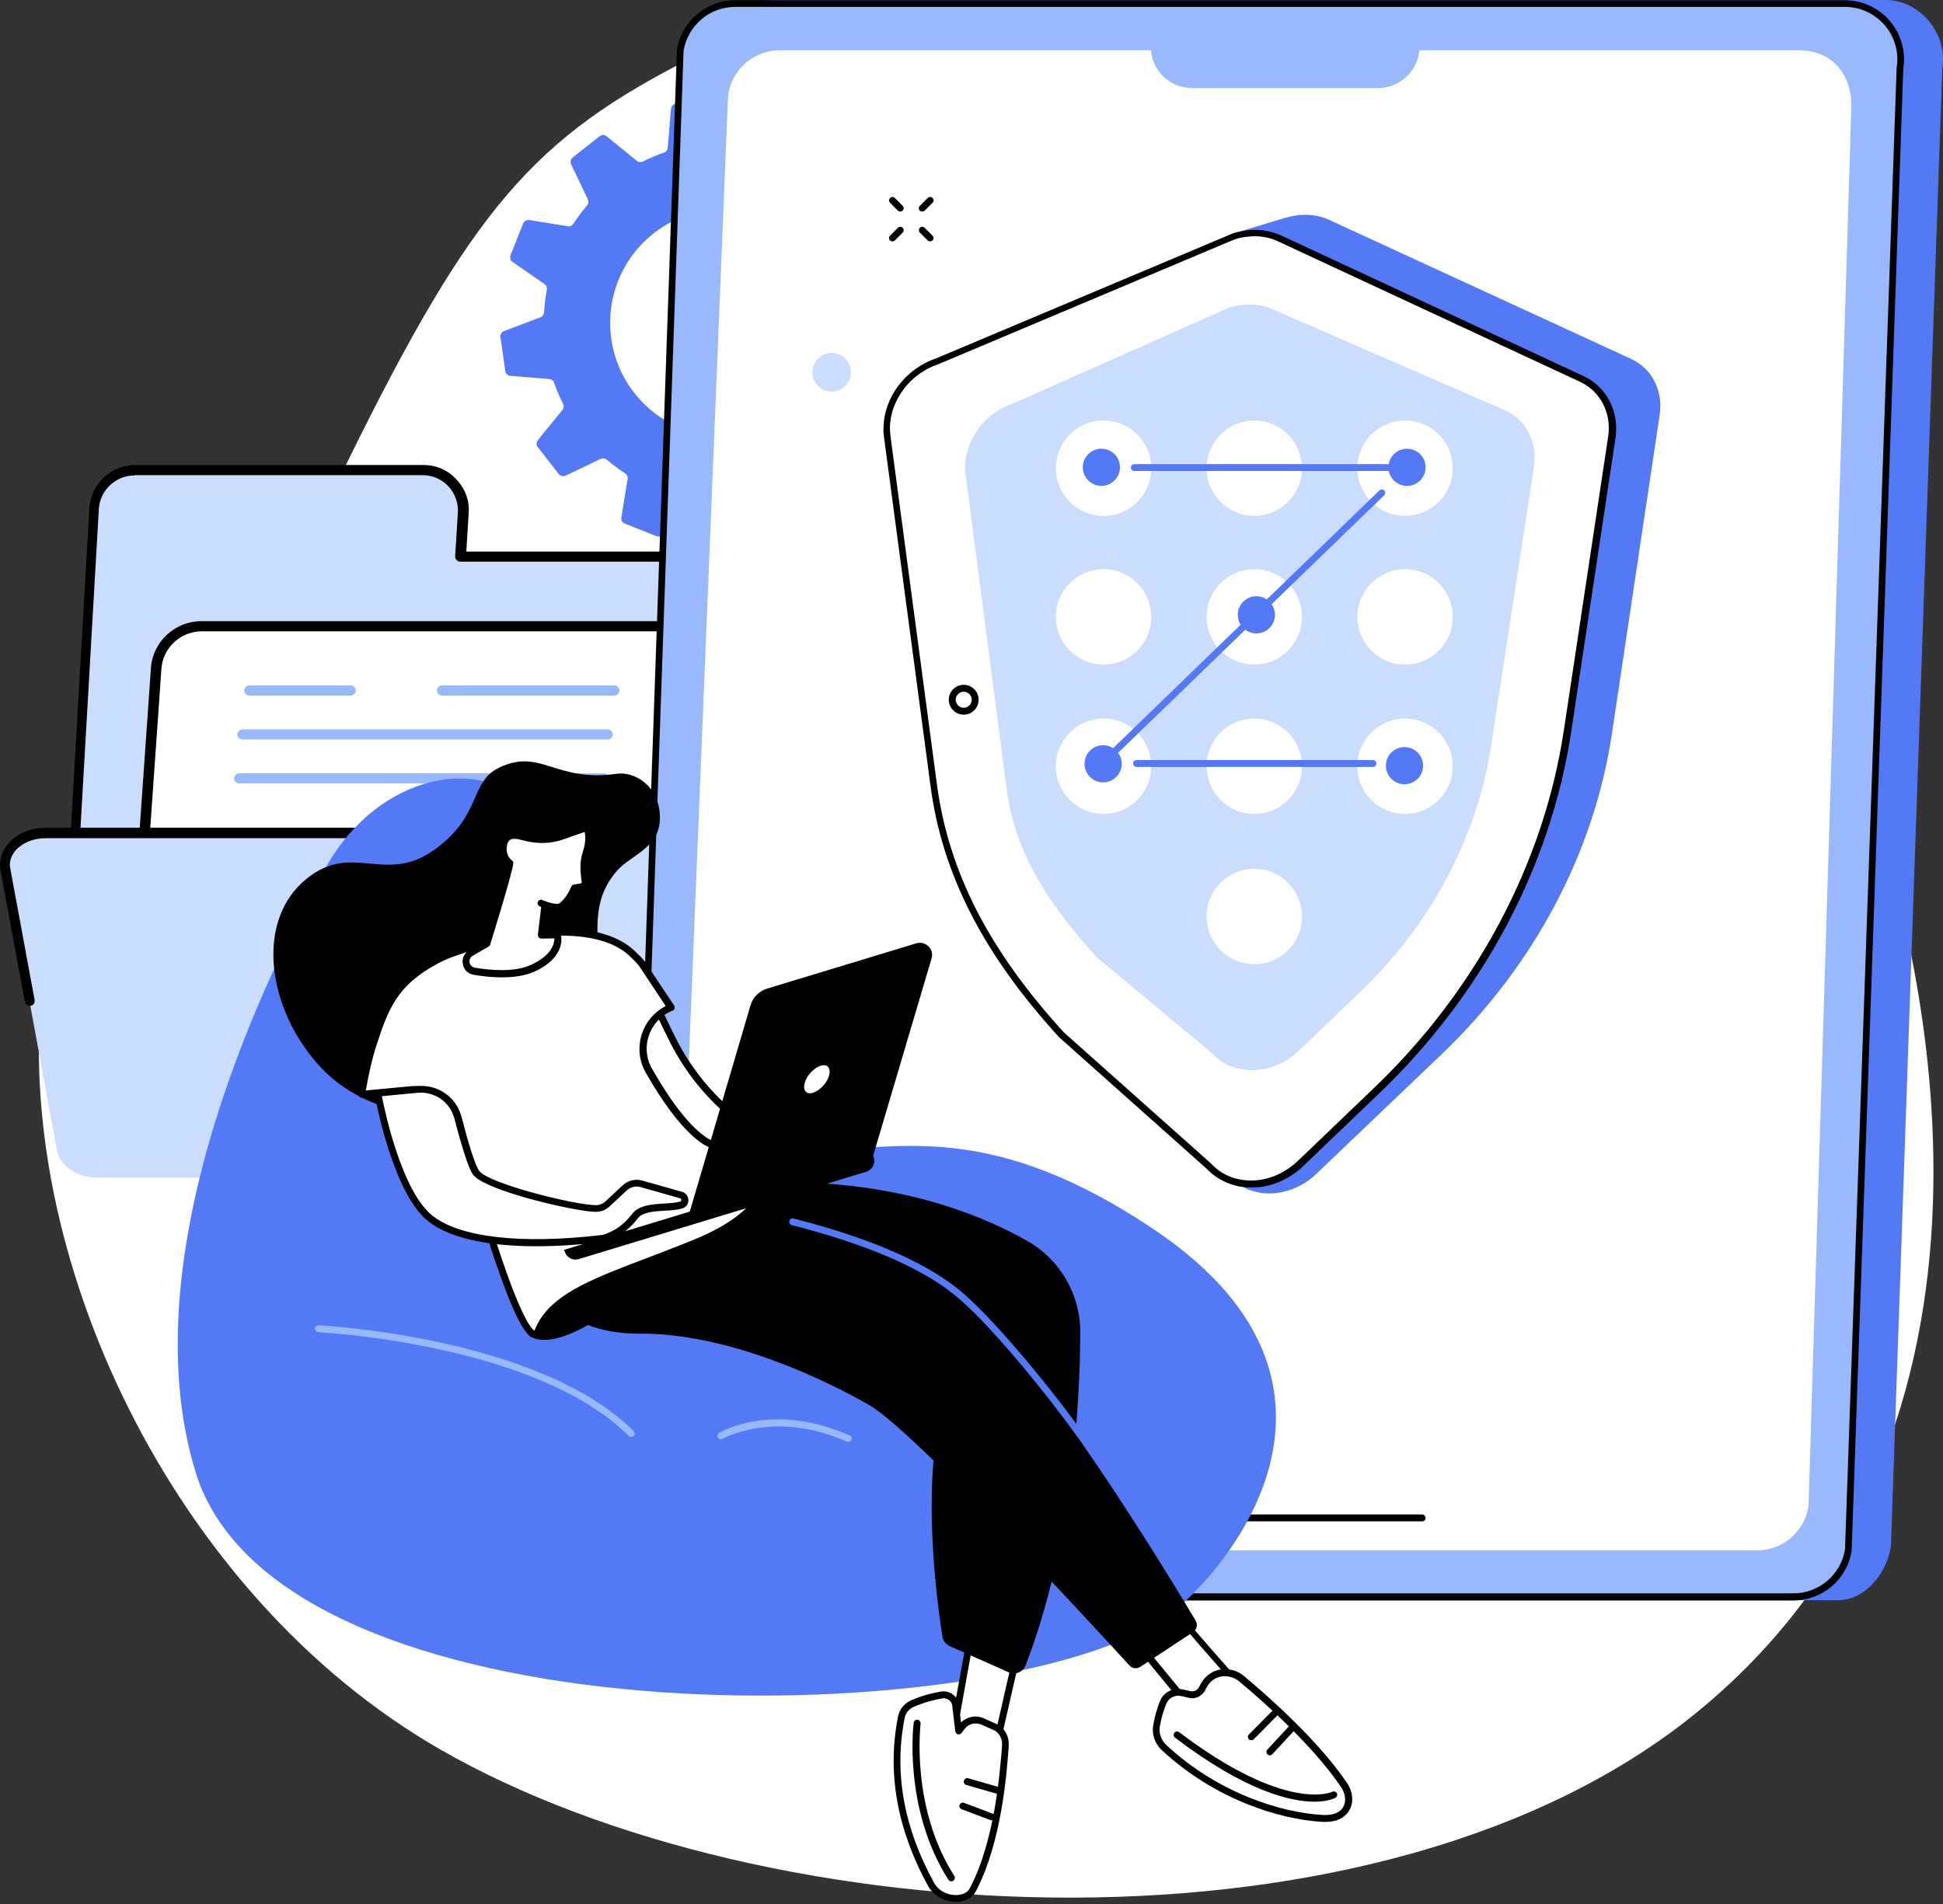 <svg width="350" height="343" viewBox="0 0 350 343" fill="none" xmlns="http://www.w3.org/2000/svg">
<rect x="0" y="0" width="350" height="343" fill="#333333" stroke="none"/>
<g clip-path="url(#clip0_246_2406)">
<path d="M121.975 11.779C144.252 0.124 170.704 5.58 187.608 9.051C254.274 22.732 312.55 71.089 337.721 146.972C343.59 164.744 370.454 255.01 306.144 308.078C249.314 354.989 137.97 348.872 79.28 315.146C30.676 287.206 2.116 225.376 7.696 176.771C11.209 146.186 33.031 144.079 60.227 88.034C83.744 39.512 94.738 26.038 121.975 11.779Z" fill="white"/>
<path d="M82.962 100.272L83.45 92.477C83.694 88.274 80.346 84.682 76.143 84.682H24.202C20.367 84.682 17.139 87.666 16.895 91.502L10.563 201.474C10.319 205.677 13.667 209.269 17.871 209.269L134.906 211.703C138.742 211.703 141.97 208.719 142.214 204.884L147.512 108.005C147.756 103.802 144.408 100.21 140.205 100.21H82.962V100.272Z" fill="#CADDFF"/>
<path d="M134.964 212.679L17.928 210.245C15.676 210.245 13.543 209.331 11.96 207.624C10.377 205.917 9.584 203.789 9.77 201.474L16.102 91.502C16.407 87.179 19.999 83.769 24.322 83.769H76.263C78.577 83.769 80.706 84.682 82.231 86.389C83.814 88.034 84.607 90.225 84.421 92.539L83.996 99.359H140.321C142.635 99.359 144.764 100.272 146.351 101.979C147.938 103.686 148.727 105.815 148.541 108.129L143.243 205.008C142.879 209.331 139.283 212.679 134.96 212.679H134.964ZM24.203 85.658C20.855 85.658 18.052 88.278 17.809 91.626L11.477 201.598C11.357 203.363 11.964 205.07 13.18 206.409C14.399 207.686 16.04 208.418 17.866 208.418L134.902 210.852C138.25 210.852 141.052 208.232 141.296 204.884L146.595 108.005C146.715 106.24 146.107 104.533 144.892 103.194C143.673 101.917 142.032 101.186 140.205 101.186H82.9C82.656 101.186 82.412 101.066 82.231 100.88C82.049 100.698 81.987 100.454 81.987 100.21L82.475 92.415C82.594 90.65 81.987 88.943 80.772 87.604C79.552 86.327 77.912 85.596 76.085 85.596H24.203V85.658Z" fill="black"/>
<path d="M125.768 204.764L132.1 125.178L120.714 112.816H36.321C31.997 112.816 28.464 116.164 28.162 120.429L22.256 204.764H125.772H125.768Z" fill="white"/>
<path d="M126.624 205.678H21.219L27.187 120.367C27.493 115.618 31.51 111.903 36.259 111.903H121.02L132.956 124.872L126.624 205.678ZM23.227 203.851H124.979L131.191 125.542L120.292 113.729H36.321C32.547 113.729 29.32 116.713 29.076 120.487L23.232 203.851H23.227Z" fill="black"/>
<path d="M132.104 126.091L119.197 125.728C118.953 125.728 118.709 125.608 118.527 125.422C118.345 125.24 118.283 124.996 118.283 124.752L119.259 113.609C119.321 113.122 119.746 112.758 120.234 112.758C120.722 112.82 121.085 113.246 121.085 113.733L120.234 123.901L132.17 124.264C132.658 124.264 133.084 124.69 133.084 125.178C133.022 125.666 132.596 126.091 132.108 126.091H132.104Z" fill="black"/>
<path d="M108.844 141.132H43.078C42.591 141.132 42.165 140.706 42.165 140.218C42.165 139.73 42.591 139.305 43.078 139.305H108.844C109.331 139.305 109.757 139.73 109.757 140.218C109.757 140.706 109.331 141.132 108.844 141.132Z" fill="#99B9FF"/>
<path d="M109.451 133.217H43.686C43.198 133.217 42.773 132.791 42.773 132.303C42.773 131.816 43.198 131.39 43.686 131.39H109.451C109.939 131.39 110.365 131.816 110.365 132.303C110.365 132.791 109.939 133.217 109.451 133.217Z" fill="#99B9FF"/>
<path d="M110.67 125.298H79.615C79.127 125.298 78.701 124.872 78.701 124.384C78.701 123.897 79.127 123.471 79.615 123.471H110.67C111.158 123.471 111.584 123.897 111.584 124.384C111.584 124.872 111.158 125.298 110.67 125.298Z" fill="#99B9FF"/>
<path d="M63.174 125.298H44.906C44.418 125.298 43.992 124.872 43.992 124.384C43.992 123.897 44.418 123.471 44.906 123.471H63.174C63.661 123.471 64.087 123.897 64.087 124.384C64.087 124.872 63.661 125.298 63.174 125.298Z" fill="#99B9FF"/>
<path d="M134.721 212.133H17.503C13.85 212.133 10.804 210.001 10.258 207.203L0.942 156.659C0.273 153.188 3.745 150.084 8.188 150.084H125.405C129.059 150.084 132.105 152.216 132.651 155.014L141.966 205.554C142.574 209.025 139.164 212.129 134.721 212.129V212.133Z" fill="#CADDFF"/>
<path d="M134.721 213.047H51.969C51.481 213.047 51.055 212.621 51.055 212.133C51.055 211.646 51.481 211.22 51.969 211.22H134.721C136.911 211.22 138.924 210.369 140.139 208.968C140.689 208.298 141.359 207.141 141.053 205.74L131.737 155.201C131.311 152.824 128.571 150.997 125.405 150.997H8.187C5.997 150.997 3.984 151.849 2.769 153.25C2.219 153.919 1.549 155.077 1.855 156.478L6.241 180.164C6.303 180.652 5.997 181.14 5.509 181.197C5.021 181.255 4.534 180.954 4.476 180.466L0.086 156.779C-0.219 155.134 0.268 153.432 1.425 152.03C2.946 150.204 5.505 149.108 8.245 149.108H125.467C129.546 149.108 133.018 151.485 133.626 154.771L142.942 205.31C143.247 206.955 142.76 208.658 141.602 210.059C140.019 211.947 137.461 213.043 134.721 213.043V213.047Z" fill="black"/>
<path d="M169.836 49.477C169.754 48.981 169.382 48.609 168.886 48.609L161.901 48.03C161.487 47.989 161.157 47.741 161.033 47.328C160.578 46.046 160.041 44.765 159.421 43.566C159.256 43.194 159.297 42.781 159.545 42.451L163.967 37.036C164.257 36.664 164.298 36.127 163.967 35.755L160.206 30.919C159.917 30.547 159.38 30.423 158.966 30.63L152.643 33.647C152.271 33.812 151.857 33.771 151.527 33.482C150.493 32.614 149.419 31.787 148.262 31.043C147.931 30.837 147.724 30.423 147.807 30.01L148.923 23.067C149.006 22.571 148.716 22.116 148.303 21.951L142.599 19.677C142.145 19.512 141.649 19.636 141.359 20.049L137.392 25.794C137.144 26.125 136.772 26.29 136.358 26.208C135.036 25.96 133.672 25.794 132.308 25.712C131.895 25.67 131.523 25.422 131.399 25.05L128.919 18.479C128.754 18.024 128.299 17.735 127.803 17.817L121.727 18.686C121.231 18.768 120.901 19.14 120.859 19.636L120.281 26.621C120.239 27.034 119.991 27.365 119.578 27.489C118.297 27.944 117.016 28.481 115.817 29.101C115.445 29.266 115.032 29.225 114.701 28.977L109.287 24.554C108.915 24.265 108.378 24.224 108.006 24.554L103.17 28.357C102.798 28.646 102.674 29.183 102.881 29.597L105.898 35.92C106.063 36.292 106.022 36.706 105.732 37.036C104.864 38.069 104.038 39.144 103.294 40.301C103.087 40.632 102.674 40.839 102.261 40.756L95.359 39.64C94.862 39.557 94.408 39.847 94.243 40.26L91.969 45.964C91.804 46.418 91.928 46.914 92.341 47.204L98.086 51.171C98.417 51.419 98.582 51.791 98.5 52.205C98.252 53.527 98.086 54.891 98.004 56.255C97.962 56.668 97.714 57.04 97.342 57.164L90.812 59.644C90.357 59.809 90.068 60.264 90.151 60.76L91.019 66.836C91.101 67.332 91.473 67.704 91.969 67.704L98.954 68.282C99.368 68.323 99.698 68.572 99.822 68.985C100.277 70.266 100.814 71.547 101.434 72.746C101.599 73.118 101.558 73.531 101.31 73.862L96.888 79.276C96.598 79.648 96.557 80.185 96.888 80.557L100.649 85.393C100.938 85.765 101.475 85.889 101.889 85.682L108.212 82.665C108.584 82.5 108.998 82.541 109.328 82.831C110.361 83.698 111.436 84.525 112.593 85.269C112.924 85.476 113.131 85.889 113.048 86.302L111.932 93.205C111.849 93.701 112.097 94.155 112.552 94.32L118.256 96.594C118.71 96.759 119.206 96.635 119.496 96.222L123.463 90.477C123.711 90.146 124.083 89.981 124.497 90.063C125.819 90.311 127.183 90.477 128.547 90.559C128.96 90.601 129.332 90.849 129.456 91.221L131.936 97.792C132.101 98.247 132.556 98.536 133.052 98.454L139.128 97.586C139.624 97.503 139.954 97.131 139.996 96.635L140.574 89.65C140.615 89.237 140.863 88.906 141.277 88.782C142.558 88.328 143.839 87.79 145.038 87.17C145.41 87.005 145.823 87.046 146.154 87.294L151.568 91.717C151.94 92.006 152.477 92.047 152.849 91.717L157.685 87.914C158.057 87.625 158.181 87.088 157.974 86.674L154.957 80.351C154.792 79.979 154.833 79.566 155.123 79.235C155.99 78.202 156.817 77.127 157.561 75.97C157.768 75.639 158.181 75.432 158.594 75.515L165.497 76.631C165.992 76.714 166.447 76.466 166.612 76.011L168.886 70.307C169.051 69.853 168.927 69.357 168.514 69.067L162.769 65.1C162.438 64.852 162.273 64.48 162.355 64.067C162.603 62.744 162.769 61.38 162.851 60.016C162.893 59.603 163.141 59.231 163.513 59.107L170.043 56.627C170.498 56.462 170.787 56.007 170.704 55.511L169.836 49.477ZM130.407 78.656C119.082 78.656 109.907 69.481 109.907 58.156C109.907 46.832 119.082 37.656 130.407 37.656C141.731 37.656 150.907 46.832 150.907 58.156C150.907 69.481 141.731 78.656 130.407 78.656Z" fill="#5479F7"/>
<path d="M331.025 288.281L131.151 287.702C124.951 287.702 119.909 281.503 120.901 275.386L130.159 9.01C130.944 4.092 134.912 0 139.83 0H339.663C345.863 0 350.864 6.076 349.872 12.234L340.614 278.61C339.829 283.528 335.944 288.281 331.025 288.281Z" fill="#5479F7"/>
<path d="M323.008 287.702H123.174C116.974 287.702 112.221 282.164 113.213 276.006L122.513 9.093C123.298 4.216 127.514 0.62 132.473 0.62H332.307C338.507 0.62 343.26 6.158 342.268 12.316L332.968 279.229C332.183 284.107 327.967 287.702 323.008 287.702Z" fill="#99B9FF"/>
<path d="M323.007 288.322H123.174C120.033 288.322 117.057 286.958 115.032 284.561C113.007 282.164 112.139 279.064 112.635 275.964L121.934 9.051V9.01C122.761 3.802 127.224 0.041 132.473 0.041H332.307C335.448 0.041 338.424 1.405 340.449 3.802C342.474 6.2 343.342 9.299 342.846 12.399L333.547 279.312V279.354C332.72 284.561 328.298 288.322 323.007 288.322ZM123.133 9.134L113.833 276.047V276.088C113.379 278.816 114.164 281.627 115.982 283.735C117.801 285.842 120.405 287.041 123.174 287.041H323.007C327.636 287.041 331.563 283.735 332.348 279.147L341.647 12.234V12.193C342.102 9.465 341.317 6.654 339.498 4.546C337.68 2.438 335.076 1.24 332.307 1.24H132.473C127.803 1.24 123.918 4.588 123.133 9.134Z" fill="black"/>
<path d="M316.436 279.312H130.283C124.456 279.312 119.992 274.063 120.943 268.318L131.11 18.103C131.151 16.615 131.523 15.127 132.267 13.846C133.92 10.953 137.02 9.052 140.492 9.052H324.124C329.951 9.052 333.878 13.433 333.464 20.046L325.777 271.336C325.074 275.923 321.107 279.312 316.436 279.312Z" fill="white"/>
<path d="M256.175 274.063H188.806C188.476 274.063 188.187 273.774 188.187 273.443C188.187 273.113 188.476 272.823 188.806 272.823H256.175C256.506 272.823 256.795 273.113 256.795 273.443C256.795 273.815 256.506 274.063 256.175 274.063Z" fill="black"/>
<path d="M248.199 15.871H214.762C210.629 15.871 207.281 12.523 207.281 8.39H255.721C255.679 12.523 252.332 15.871 248.199 15.871Z" fill="#99B9FF"/>
<path d="M233.836 38.76C235.779 38.553 237.68 38.801 239.374 39.587L293.766 64.633C297.568 66.369 299.593 70.337 298.973 74.676L290.335 132.332C287.111 153.659 276.283 174.035 259.792 189.823L237.101 211.481C236.275 212.266 235.407 212.927 234.415 213.464C232.968 214.25 231.439 214.746 229.951 214.911C227.182 215.242 224.495 214.539 222.512 212.886C223.875 213.258 222.594 41.942 221.768 42.19L231.439 39.256C232.183 39.049 233.01 38.884 233.836 38.76Z" fill="#5479F7"/>
<path d="M162.913 102.12L159.772 78.644C159.689 78.148 159.689 77.652 159.689 77.156C159.731 71.948 163.451 66.906 168.824 65.129L222.181 42.645C223.008 42.397 223.835 42.191 224.661 42.108C226.728 41.86 228.753 42.149 230.53 42.976L284.921 68.27C288.434 69.882 290.501 73.354 290.501 77.28C290.501 77.817 290.459 78.355 290.377 78.892L282.4 131.754C278.763 155.767 266.529 178.829 247.93 196.602L234.291 209.662C232.101 211.77 229.414 212.969 226.769 213.299C225.322 213.465 223.876 213.382 222.512 213.01C220.735 212.514 219.123 211.605 217.842 210.199L191.266 186.517C179.652 173.787 170.642 159.363 168.245 141.632L166.302 127.001L162.913 102.12Z" fill="white"/>
<path d="M225.322 213.919C224.289 213.919 223.256 213.795 222.305 213.506C220.363 212.969 218.668 211.935 217.345 210.53L190.77 186.848C177.089 171.845 169.733 157.462 167.625 141.632L159.235 78.727C159.152 78.189 159.111 77.652 159.152 77.156C159.193 71.576 163.12 66.41 168.658 64.55L222.016 42.066C222.884 41.777 223.752 41.612 224.62 41.488C226.81 41.24 228.959 41.571 230.819 42.438L285.21 67.733C288.889 69.427 291.162 73.106 291.121 77.28C291.121 77.859 291.079 78.396 290.997 78.975L283.02 131.837C279.383 156.015 267.066 179.16 248.385 197.015L234.746 210.075C232.555 212.183 229.745 213.506 226.851 213.878C226.273 213.878 225.777 213.919 225.322 213.919ZM191.638 185.98L218.213 209.662C219.371 210.943 220.9 211.853 222.594 212.307C223.876 212.638 225.24 212.762 226.604 212.597C229.207 212.307 231.77 211.067 233.795 209.125L247.434 196.064C265.95 178.375 278.101 155.478 281.697 131.589L289.674 78.727C289.757 78.231 289.798 77.693 289.798 77.198C289.839 73.519 287.814 70.254 284.59 68.766L230.199 43.472C228.546 42.686 226.645 42.397 224.661 42.645C223.876 42.728 223.09 42.893 222.346 43.141L168.989 65.625C163.988 67.278 160.351 72.073 160.309 77.073C160.309 77.528 160.351 78.024 160.392 78.479L168.782 141.384C170.89 157.048 178.123 171.183 191.638 185.98Z" fill="black"/>
<path d="M223.793 54.92C225.653 54.714 227.513 54.962 229.125 55.664L270.951 73.85C274.878 75.544 276.986 79.595 276.324 84.017L268.595 134.316C266.116 150.807 257.725 166.554 244.954 178.747L233.96 189.286C231.894 191.27 229.331 192.427 226.81 192.717C223.628 193.089 220.487 192.097 218.337 189.741L197.631 172.506C189.695 163.785 182.958 154.403 181.347 142.293L173.948 85.505C173.246 80.091 176.965 74.511 182.504 72.692L221.396 55.416C222.223 55.168 223.008 55.003 223.793 54.92Z" fill="#CADDFF"/>
<path d="M198.788 92.944C203.536 92.944 207.385 89.095 207.385 84.347C207.385 79.6 203.536 75.751 198.788 75.751C194.04 75.751 190.191 79.6 190.191 84.347C190.191 89.095 194.04 92.944 198.788 92.944Z" fill="white"/>
<path d="M225.942 92.944C230.69 92.944 234.539 89.095 234.539 84.347C234.539 79.6 230.69 75.751 225.942 75.751C221.195 75.751 217.346 79.6 217.346 84.347C217.346 89.095 221.195 92.944 225.942 92.944Z" fill="white"/>
<path d="M253.097 92.944C257.845 92.944 261.694 89.095 261.694 84.347C261.694 79.6 257.845 75.751 253.097 75.751C248.349 75.751 244.5 79.6 244.5 84.347C244.5 89.095 248.349 92.944 253.097 92.944Z" fill="white"/>
<path d="M198.788 119.726C203.536 119.726 207.385 115.878 207.385 111.13C207.385 106.382 203.536 102.533 198.788 102.533C194.04 102.533 190.191 106.382 190.191 111.13C190.191 115.878 194.04 119.726 198.788 119.726Z" fill="white"/>
<path d="M225.942 119.726C230.69 119.726 234.539 115.878 234.539 111.13C234.539 106.382 230.69 102.533 225.942 102.533C221.195 102.533 217.346 106.382 217.346 111.13C217.346 115.878 221.195 119.726 225.942 119.726Z" fill="white"/>
<path d="M253.097 119.726C257.845 119.726 261.694 115.878 261.694 111.13C261.694 106.382 257.845 102.533 253.097 102.533C248.349 102.533 244.5 106.382 244.5 111.13C244.5 115.878 248.349 119.726 253.097 119.726Z" fill="white"/>
<path d="M198.788 146.633C203.536 146.633 207.385 142.784 207.385 138.036C207.385 133.288 203.536 129.439 198.788 129.439C194.04 129.439 190.191 133.288 190.191 138.036C190.191 142.784 194.04 146.633 198.788 146.633Z" fill="white"/>
<path d="M225.942 146.633C230.69 146.633 234.539 142.784 234.539 138.036C234.539 133.288 230.69 129.439 225.942 129.439C221.195 129.439 217.346 133.288 217.346 138.036C217.346 142.784 221.195 146.633 225.942 146.633Z" fill="white"/>
<path d="M225.942 173.704C230.69 173.704 234.539 169.855 234.539 165.108C234.539 160.36 230.69 156.511 225.942 156.511C221.195 156.511 217.346 160.36 217.346 165.108C217.346 169.855 221.195 173.704 225.942 173.704Z" fill="white"/>
<path d="M253.097 146.633C257.845 146.633 261.694 142.784 261.694 138.036C261.694 133.288 257.845 129.439 253.097 129.439C248.349 129.439 244.5 133.288 244.5 138.036C244.5 142.784 248.349 146.633 253.097 146.633Z" fill="white"/>
<path d="M247.311 138.16H204.74C204.409 138.16 204.12 137.871 204.12 137.54C204.12 137.209 204.409 136.92 204.74 136.92H247.311C247.641 136.92 247.931 137.209 247.931 137.54C247.931 137.912 247.641 138.16 247.311 138.16Z" fill="#5479F7"/>
<path d="M198.582 138.16C198.417 138.16 198.251 138.078 198.127 137.954C197.879 137.706 197.879 137.334 198.127 137.086L248.468 88.357C248.716 88.109 249.088 88.109 249.336 88.357C249.584 88.605 249.584 88.977 249.336 89.225L198.995 137.954C198.871 138.119 198.706 138.16 198.582 138.16Z" fill="#5479F7"/>
<path d="M253.51 84.844H204.327C203.996 84.844 203.707 84.554 203.707 84.224C203.707 83.893 203.996 83.604 204.327 83.604H253.51C253.841 83.604 254.13 83.893 254.13 84.224C254.13 84.596 253.841 84.844 253.51 84.844Z" fill="#5479F7"/>
<path d="M201.078 139.962C202.386 138.655 202.386 136.535 201.078 135.228C199.771 133.921 197.651 133.921 196.344 135.228C195.036 136.535 195.036 138.655 196.344 139.962C197.651 141.27 199.771 141.27 201.078 139.962Z" fill="#5479F7"/>
<path d="M256.713 84.957C257.138 83.157 256.023 81.354 254.224 80.929C252.425 80.504 250.621 81.618 250.196 83.417C249.771 85.217 250.885 87.02 252.685 87.445C254.484 87.87 256.288 86.756 256.713 84.957Z" fill="#5479F7"/>
<path d="M256.256 138.704C256.681 136.904 255.566 135.101 253.767 134.676C251.968 134.251 250.164 135.365 249.739 137.164C249.314 138.964 250.428 140.767 252.228 141.192C254.027 141.617 255.831 140.503 256.256 138.704Z" fill="#5479F7"/>
<path d="M201.657 84.953C202.082 83.153 200.968 81.35 199.168 80.925C197.369 80.5 195.566 81.614 195.141 83.414C194.716 85.213 195.83 87.016 197.629 87.442C199.429 87.867 201.232 86.752 201.657 84.953Z" fill="#5479F7"/>
<path d="M226.315 114.106C228.164 114.106 229.662 112.607 229.662 110.758C229.662 108.909 228.164 107.41 226.315 107.41C224.466 107.41 222.967 108.909 222.967 110.758C222.967 112.607 224.466 114.106 226.315 114.106Z" fill="#5479F7"/>
<path d="M74.903 141.723C68.207 144.202 62.504 149.451 58.66 156.312C48.782 173.878 23.033 225.376 35.226 265.177C50.146 313.906 176.37 312.583 209.269 291.877C217.618 286.628 251.798 251.083 207.946 221.532C167.732 194.46 151.117 214.34 132.559 203.677C114.002 193.014 100.611 150.195 93.791 144.12C89.286 140.193 82.425 138.953 74.903 141.723Z" fill="#5479F7"/>
<path d="M113.712 258.854C113.547 258.854 113.382 258.812 113.258 258.688C96.56 241.991 57.709 240.007 57.337 240.007C57.007 240.007 56.718 239.717 56.759 239.346C56.759 239.015 57.048 238.726 57.42 238.767C57.833 238.767 97.097 240.792 114.167 257.82C114.415 258.068 114.415 258.44 114.167 258.688C114.043 258.812 113.878 258.854 113.712 258.854Z" fill="#99B9FF"/>
<path d="M152.811 259.763C152.728 259.763 152.646 259.763 152.563 259.722C139.503 253.894 130.286 259.143 130.203 259.184C129.914 259.35 129.542 259.267 129.335 258.978C129.17 258.688 129.253 258.316 129.542 258.11C129.955 257.862 139.379 252.489 153.059 258.606C153.39 258.73 153.514 259.102 153.39 259.432C153.266 259.639 153.018 259.763 152.811 259.763Z" fill="#99B9FF"/>
<path d="M212.038 290.719C212.162 291.091 226.091 306.838 226.091 306.838L216.791 310.476L205.591 296.836L212.038 290.719Z" fill="white"/>
<path d="M216.791 311.137C216.626 311.137 216.419 311.054 216.295 310.93L205.095 297.291C204.888 297.043 204.93 296.671 205.136 296.464L211.584 290.347C211.749 290.182 211.956 290.141 212.162 290.182C212.328 290.223 212.452 290.347 212.534 290.513C213.072 291.257 221.131 300.473 226.504 306.508C226.628 306.673 226.669 306.88 226.628 307.045C226.587 307.252 226.421 307.417 226.256 307.458L216.957 311.095C216.957 311.095 216.874 311.137 216.791 311.137ZM206.417 296.878L216.998 309.732L225.058 306.549C216.006 296.34 213.03 292.827 211.997 291.587L206.417 296.878ZM212.617 290.513C212.617 290.54 212.617 290.54 212.617 290.513C212.617 290.54 212.617 290.54 212.617 290.513Z" fill="black"/>
<path d="M216.627 304.069C216.999 303.284 217.619 302.375 218.652 301.796C220.264 300.928 222.248 301.217 223.653 302.375C227.166 305.309 236.672 313.534 242.045 321.428C243.946 324.238 242.831 327.793 238.325 327.545C230.927 327.132 219.231 323.66 209.683 314.774C208.609 313.74 208.071 312.253 208.361 310.765C208.567 309.566 208.939 308.078 209.559 306.632C210.138 305.268 211.585 304.565 213.031 304.896L214.312 305.185C215.222 305.474 216.214 304.978 216.627 304.069Z" fill="white"/>
<path d="M238.78 328.206H238.284C230.514 327.793 218.817 324.156 209.27 315.27C207.988 314.071 207.451 312.377 207.74 310.723C208.03 309.153 208.443 307.706 208.939 306.466C209.6 304.813 211.378 303.945 213.113 304.358L214.395 304.648C215.056 304.813 215.759 304.482 216.048 303.821C216.544 302.705 217.37 301.796 218.362 301.259C220.14 300.308 222.413 300.556 224.066 301.92C227.827 305.061 237.209 313.203 242.582 321.097C243.698 322.751 243.905 324.652 243.078 326.057C242.623 326.925 241.466 328.206 238.78 328.206ZM212.287 305.474C211.336 305.474 210.468 306.012 210.096 306.921C209.6 308.078 209.228 309.401 208.939 310.93C208.691 312.17 209.146 313.451 210.096 314.36C219.396 323.04 230.803 326.553 238.325 326.966C240.061 327.049 241.384 326.553 241.962 325.52C242.541 324.486 242.376 323.081 241.508 321.841C236.217 314.071 226.959 306.012 223.239 302.912C222 301.879 220.264 301.672 218.941 302.375C218.156 302.788 217.577 303.449 217.164 304.358C216.627 305.516 215.345 306.177 214.105 305.846L212.824 305.557C212.659 305.516 212.493 305.474 212.287 305.474Z" fill="black"/>
<path d="M236.796 324.569C232.539 324.569 224.438 322.751 211.667 313.038C211.378 312.831 211.337 312.459 211.543 312.17C211.75 311.881 212.122 311.839 212.411 312.046C231.713 326.677 239.896 322.833 239.979 322.792C240.268 322.627 240.64 322.751 240.805 323.04C240.971 323.329 240.847 323.701 240.557 323.866C240.392 323.949 239.193 324.569 236.796 324.569Z" fill="black"/>
<path d="M228.737 316.22C228.571 316.22 228.447 316.179 228.323 316.055C228.075 315.807 228.075 315.435 228.282 315.187L232.043 311.137C232.291 310.889 232.663 310.889 232.911 311.095C233.159 311.343 233.159 311.715 232.952 311.963L229.191 316.014C229.067 316.179 228.902 316.22 228.737 316.22Z" fill="black"/>
<path d="M225.43 313.493C225.264 313.493 225.099 313.451 224.975 313.327C224.727 313.079 224.727 312.707 224.975 312.459L229.108 308.285C229.356 308.037 229.728 308.037 229.976 308.285C230.224 308.533 230.224 308.905 229.976 309.153L225.843 313.327C225.719 313.451 225.554 313.493 225.43 313.493Z" fill="black"/>
<path d="M182.983 299.151L178.684 317.915L171.658 312.583L174.923 294.522L182.983 299.151Z" fill="white"/>
<path d="M178.684 318.535C178.56 318.535 178.436 318.494 178.312 318.411L171.286 313.038C171.121 312.914 170.997 312.666 171.038 312.418L174.303 294.356C174.345 294.15 174.469 293.985 174.634 293.902C174.799 293.819 175.047 293.819 175.213 293.943L183.272 298.572C183.52 298.696 183.644 298.986 183.561 299.233L179.263 318.039C179.222 318.246 179.056 318.411 178.85 318.494C178.85 318.535 178.767 318.535 178.684 318.535ZM172.32 312.294L178.271 316.84L182.239 299.44L175.337 295.472L172.32 312.294Z" fill="black"/>
<path d="M181.124 314.526C180.71 320.354 179.677 332.133 175.255 340.482C174.056 342.713 169.427 342.548 167.774 339.49C164.261 333.125 159.797 322.337 162.442 309.277C162.649 308.244 163.31 307.376 164.261 306.962C165.377 306.466 167.113 305.805 169.592 305.351C170.832 305.144 171.99 306.012 172.155 307.252L172.692 311.839L173.271 311.095C174.139 309.938 175.709 309.566 177.032 310.145C177.735 310.476 178.52 310.806 179.264 311.137C180.586 311.674 181.206 313.079 181.124 314.526Z" fill="white"/>
<path d="M172.155 342.589C170.088 342.589 168.145 341.473 167.195 339.779C161.574 329.57 159.755 319.279 161.781 309.153C162.029 307.954 162.855 306.921 163.971 306.384C165.046 305.888 166.864 305.185 169.468 304.731C170.212 304.607 170.997 304.772 171.617 305.227C172.237 305.681 172.65 306.384 172.733 307.169L173.105 310.31C174.18 309.236 175.833 308.905 177.238 309.566L179.47 310.558C180.958 311.219 181.826 312.79 181.702 314.609C181.371 319.362 180.421 331.967 175.75 340.771C175.13 341.928 173.808 342.589 172.196 342.631C172.196 342.589 172.155 342.589 172.155 342.589ZM169.964 305.929C169.881 305.929 169.757 305.929 169.675 305.97C167.195 306.425 165.459 307.086 164.467 307.541C163.723 307.913 163.144 308.616 162.979 309.401C160.995 319.196 162.772 329.24 168.269 339.2C169.137 340.812 170.915 341.391 172.155 341.391H172.196C173.353 341.391 174.304 340.936 174.676 340.192C179.222 331.595 180.131 319.196 180.503 314.485C180.586 313.203 180.007 312.129 179.015 311.674L176.784 310.682C175.709 310.228 174.469 310.517 173.766 311.467L173.188 312.211C173.022 312.418 172.774 312.501 172.526 312.418C172.279 312.335 172.113 312.129 172.072 311.881L171.535 307.293C171.493 306.838 171.245 306.466 170.915 306.218C170.625 306.053 170.295 305.929 169.964 305.929Z" fill="black"/>
<path d="M171.369 338.911C171.162 338.911 170.956 338.828 170.832 338.622C162.648 325.768 164.549 310.517 164.591 310.351C164.632 310.021 164.963 309.773 165.293 309.814C165.624 309.855 165.872 310.186 165.831 310.517C165.831 310.682 163.971 325.52 171.906 337.96C172.072 338.25 171.989 338.622 171.7 338.828C171.617 338.911 171.493 338.911 171.369 338.911Z" fill="black"/>
<path d="M179.677 323.164C179.636 323.164 179.553 323.164 179.512 323.123L174.056 321.552C173.725 321.469 173.519 321.097 173.643 320.767C173.767 320.436 174.097 320.23 174.428 320.354L179.884 321.924C180.214 322.007 180.421 322.379 180.297 322.709C180.173 322.957 179.925 323.164 179.677 323.164Z" fill="black"/>
<path d="M178.603 327.917C178.52 327.917 178.437 327.917 178.396 327.876L173.23 325.933C172.899 325.809 172.734 325.437 172.858 325.148C172.982 324.817 173.354 324.652 173.643 324.776L178.809 326.718C179.14 326.842 179.305 327.214 179.181 327.504C179.098 327.752 178.892 327.917 178.603 327.917Z" fill="black"/>
<path d="M135.288 213.307C135.288 213.307 161.491 210.207 185.05 223.557C191.001 226.905 194.638 233.27 194.597 240.089C194.514 253.646 193.068 278.444 184.76 299.977C184.306 301.217 182.9 301.796 181.702 301.259L171.08 296.547C170.377 296.216 169.881 295.596 169.757 294.811C168.972 289.851 166.327 270.922 168.972 257.2C172.031 241.288 120.739 224.425 120.739 224.425L135.288 213.307Z" fill="black"/>
<path d="M214.89 294.026L205.425 300.267C204.805 300.68 203.937 300.597 203.442 300.019C197.614 293.654 164.756 257.779 156.49 253.067C147.439 247.901 130.534 240.131 115.159 240.255C99.784 240.337 96.561 229.674 96.561 229.674L118.466 215.498C118.466 215.498 156.366 219.796 172.402 232.815C186.868 244.594 210.84 284.354 215.386 291.959C215.799 292.662 215.593 293.571 214.89 294.026Z" fill="black"/>
<path d="M194.431 258.895C194.224 258.895 194.059 258.812 193.935 258.647C187.529 249.761 177.609 237.816 171.988 233.311C165.954 228.393 156.076 224.136 142.644 220.705C142.313 220.623 142.106 220.292 142.189 219.961C142.272 219.631 142.602 219.424 142.933 219.507C156.531 222.979 166.574 227.318 172.774 232.361C178.436 236.99 188.479 248.975 194.927 257.944C195.134 258.234 195.051 258.606 194.803 258.812C194.679 258.895 194.555 258.895 194.431 258.895Z" fill="#5479F7"/>
<path d="M118.135 180.987L120.946 186.773C124.294 193.634 129.419 199.503 135.825 203.677L138.429 205.372C140.082 206.446 142.066 206.984 144.05 206.818L144.339 206.777C147.356 206.529 150.373 207.438 152.77 209.257L145.992 211.447C141.859 212.77 137.354 212.481 133.469 210.497C129.749 208.596 125.203 205.537 121.401 200.578C113.465 190.245 111.646 183.88 111.646 183.88L118.135 180.987Z" fill="white"/>
<path d="M140.784 212.894C138.139 212.894 135.535 212.274 133.138 211.075C128.22 208.596 124.087 205.207 120.863 200.991C112.928 190.658 111.068 184.335 110.985 184.087C110.902 183.797 111.026 183.467 111.316 183.343L117.846 180.449C118.135 180.325 118.507 180.449 118.673 180.739L121.483 186.525C124.79 193.303 129.832 199.048 136.114 203.181L138.718 204.876C140.247 205.868 142.107 206.364 143.926 206.198L144.215 206.157C147.397 205.909 150.538 206.818 153.101 208.761C153.266 208.885 153.39 209.133 153.349 209.34C153.308 209.588 153.142 209.753 152.936 209.836L146.157 212.026C144.38 212.605 142.562 212.894 140.784 212.894ZM112.349 184.211C112.969 185.905 115.325 191.733 121.855 200.206C124.955 204.256 128.964 207.521 133.676 209.96C137.395 211.861 141.694 212.191 145.744 210.869L151.324 209.092C149.216 207.81 146.777 207.232 144.339 207.438L144.05 207.48C141.942 207.645 139.834 207.108 138.057 205.95L135.453 204.256C128.964 199.999 123.756 194.089 120.367 187.104L117.805 181.855L112.349 184.211Z" fill="black"/>
<path d="M109.455 236.37C109.455 236.37 100.859 242.941 96.106 241.04C91.353 239.139 99.536 231.038 101.933 230.749C104.33 230.459 109.455 236.37 109.455 236.37Z" fill="black"/>
<path d="M110.985 139.408C114.87 138.871 119.292 142.26 118.838 148.046C118.466 152.758 113.547 154.204 111.274 156.726C103.917 164.868 110.985 173.754 105.199 181.896C99.702 189.666 91.353 184.293 80.194 193.221C71.39 200.247 103.339 189.583 92.179 196.982C83.252 202.892 66.513 202.396 57.09 191.526C48.08 181.235 46.013 165.736 55.23 158.296C63.496 151.601 69.365 159.412 78.168 153.13C86.889 146.93 84.492 140.896 89.906 138.292C97.346 134.696 99.991 140.937 110.985 139.408Z" fill="black"/>
<path d="M65.149 197.147C65.645 194.254 66.348 190.823 67.092 188.592C69.365 181.648 70.894 177.143 78.623 173.051C79.78 172.431 80.979 171.935 82.219 171.522L86.889 169.951C86.889 169.951 106.149 164.454 113.878 171.894C114.498 172.514 115.283 173.175 115.821 173.96L120.863 181.565H120.822C116.358 183.384 114.498 188.757 116.854 192.931C119.623 197.767 123.384 203.388 127.145 205.744C128.344 206.488 137.933 210.414 137.933 210.414C137.933 210.414 140.288 217.606 125.533 223.764C110.778 229.922 99.991 232.154 96.891 239.759C95.073 244.264 87.592 222.689 82.798 202.479C81.888 198.594 78.251 195.948 74.242 196.32L65.149 197.147Z" fill="white"/>
<path d="M96.271 240.958H96.188C95.568 240.916 93.915 240.792 89.617 228.393C87.054 221.077 84.368 211.654 82.219 202.603C81.35 199.048 77.961 196.61 74.324 196.94L65.232 197.767C65.025 197.767 64.86 197.726 64.736 197.56C64.612 197.395 64.529 197.23 64.57 197.023C65.149 193.593 65.893 190.369 66.554 188.344C68.745 181.607 70.357 176.73 78.375 172.431C79.491 171.811 80.731 171.315 82.094 170.861L86.765 169.29C87.591 169.042 106.521 163.752 114.374 171.357C114.498 171.439 114.58 171.563 114.704 171.687C115.283 172.225 115.944 172.845 116.399 173.589L121.441 181.152C121.524 181.317 121.565 181.483 121.524 181.689C121.483 181.855 121.359 182.02 121.152 182.061H121.111C119.127 182.888 117.597 184.5 116.895 186.525C116.192 188.509 116.399 190.741 117.474 192.559C121.111 198.966 124.624 203.305 127.558 205.124C128.509 205.702 135.618 208.678 138.263 209.753C138.428 209.836 138.552 209.96 138.635 210.125C138.759 210.456 140.991 217.936 125.864 224.219C122.557 225.624 119.333 226.822 116.523 227.897C106.852 231.575 99.867 234.221 97.552 239.883C97.139 240.834 96.602 240.958 96.271 240.958ZM74.986 195.659C78.953 195.659 82.466 198.387 83.417 202.313C85.525 211.241 88.211 220.54 90.733 227.773C94.328 238.188 95.94 239.552 96.271 239.718C96.312 239.676 96.312 239.635 96.354 239.511C98.875 233.353 106.066 230.625 116.027 226.822C118.837 225.748 122.02 224.549 125.326 223.185C137.849 217.978 137.643 212.15 137.436 210.869C135.783 210.166 127.971 206.942 126.856 206.24C123.673 204.256 120.119 199.875 116.316 193.221C115.076 191.071 114.87 188.509 115.655 186.153C116.399 184.004 117.928 182.268 119.912 181.235L115.283 174.25C114.911 173.63 114.291 173.093 113.795 172.597C113.671 172.473 113.547 172.39 113.464 172.266C106.108 165.157 87.261 170.406 87.054 170.489L82.425 172.059C81.144 172.514 79.987 172.969 78.912 173.547C71.307 177.598 69.861 182.02 67.67 188.757C67.091 190.534 66.43 193.386 65.893 196.444L74.2 195.659C74.448 195.659 74.738 195.659 74.986 195.659Z" fill="black"/>
<path d="M122.723 215.291L115.573 213.266C114.498 212.977 113.382 213.225 112.556 213.969L109.456 216.862C108.877 217.399 108.092 217.688 107.265 217.688C103.752 217.647 87.509 213.886 85.732 211.199C84.864 209.877 83.5 205.206 82.508 201.321C81.682 198.098 78.582 195.948 75.275 196.238L68.084 196.899C68.084 196.899 71.142 214.093 77.342 219.3C82.136 223.351 93.006 224.88 108.547 223.103C108.547 223.103 111.77 222.565 114.333 219.135C115.945 216.944 120.285 217.812 122.764 217.027C123.591 216.82 123.591 215.58 122.723 215.291Z" fill="white"/>
<path d="M96.602 224.508C87.385 224.508 80.607 222.896 76.928 219.837C70.646 214.547 67.588 197.767 67.464 197.064C67.422 196.899 67.464 196.734 67.588 196.568C67.712 196.444 67.836 196.362 68.042 196.32L75.234 195.659C78.871 195.328 82.219 197.643 83.128 201.197C84.492 206.446 85.608 209.877 86.269 210.869C87.798 213.183 103.421 217.068 107.306 217.11C107.968 217.11 108.588 216.862 109.042 216.448L112.142 213.555C113.093 212.646 114.498 212.315 115.738 212.687L122.888 214.712C123.549 214.919 124.004 215.498 124.004 216.2C124.004 216.903 123.591 217.482 122.929 217.688C121.979 217.978 120.863 218.06 119.706 218.102C117.722 218.226 115.697 218.35 114.829 219.548C112.142 223.103 108.794 223.723 108.67 223.764C104.289 224.26 100.239 224.508 96.602 224.508ZM68.786 197.478C69.406 200.66 72.423 214.423 77.714 218.846C82.508 222.896 93.709 224.218 108.422 222.483C108.422 222.483 111.44 221.904 113.795 218.763C115.035 217.11 117.432 216.944 119.582 216.82C120.698 216.738 121.731 216.696 122.516 216.448C122.723 216.407 122.723 216.242 122.723 216.159C122.723 216.076 122.681 215.911 122.516 215.87L115.366 213.845C114.498 213.597 113.589 213.844 112.927 214.423L109.828 217.316C109.125 217.978 108.174 218.35 107.224 218.308C103.752 218.267 87.137 214.506 85.153 211.53C84.409 210.414 83.293 207.025 81.847 201.487C81.061 198.511 78.292 196.61 75.275 196.858L68.786 197.478Z" fill="black"/>
<path d="M87.716 170.076C87.716 170.076 91.725 157.098 91.89 155.527C91.89 155.527 90.609 154.866 90.692 152.882C90.816 149.121 94.577 150.981 94.577 150.981L94.949 151.063C97.098 151.559 99.33 151.477 101.396 150.733L105.778 149.204C105.778 149.204 106.687 150.816 105.612 153.915C105.116 155.403 105.199 157.098 105.488 158.875C105.571 159.33 105.24 159.784 104.744 159.867L103.587 160.032C102.967 161.437 102.43 162.264 101.438 163.173C101.148 163.421 100.818 163.545 100.446 163.545C99.95 163.504 99.165 163.421 98.297 163.049L97.635 168.546L100.529 168.464C100.529 168.464 101.562 171.935 96.106 174.415C93.089 175.779 88.791 175.531 85.567 174.994C83.914 174.705 83.5 172.514 84.947 171.687L87.716 170.076Z" fill="white"/>
<path d="M90.361 176.068C88.584 176.068 86.848 175.862 85.36 175.614C84.327 175.448 83.542 174.704 83.376 173.671C83.17 172.679 83.624 171.687 84.534 171.15L87.179 169.621C88.667 164.785 90.816 157.635 91.188 155.734C90.692 155.32 89.989 154.411 90.031 152.799C90.072 151.518 90.485 150.65 91.27 150.195C92.552 149.41 94.288 150.154 94.701 150.361L94.99 150.443C97.016 150.939 99.123 150.815 101.107 150.154L105.488 148.625C105.778 148.542 106.067 148.625 106.232 148.914C106.274 148.997 107.265 150.815 106.15 154.122C105.654 155.568 105.819 157.304 106.026 158.792C106.15 159.619 105.571 160.363 104.786 160.487L103.959 160.611C103.339 161.975 102.76 162.801 101.769 163.669C101.355 164.041 100.859 164.206 100.322 164.206C99.909 164.206 99.371 164.124 98.71 163.917L98.214 167.926L100.405 167.885C100.694 167.885 100.942 168.05 101.025 168.34C101.066 168.505 102.14 172.349 96.272 175.035C94.536 175.82 92.428 176.068 90.361 176.068ZM92.676 151.105C92.428 151.105 92.138 151.146 91.932 151.27C91.519 151.518 91.312 152.055 91.27 152.841C91.229 154.37 92.138 154.907 92.138 154.907C92.345 155.031 92.469 155.279 92.469 155.486C92.345 157.098 88.708 168.836 88.295 170.158C88.253 170.323 88.129 170.447 88.005 170.53L85.154 172.183C84.616 172.473 84.534 173.01 84.575 173.382C84.658 173.754 84.947 174.209 85.526 174.332C88.543 174.828 92.8 175.159 95.693 173.795C99.454 172.059 99.867 169.951 99.867 169.042L97.511 169.084C97.346 169.084 97.139 169.001 97.057 168.877C96.933 168.753 96.891 168.546 96.891 168.381L97.553 162.884C97.594 162.677 97.677 162.512 97.842 162.429C98.007 162.347 98.214 162.305 98.379 162.388C99.165 162.719 99.867 162.801 100.322 162.843C100.529 162.843 100.735 162.76 100.901 162.636C101.81 161.809 102.306 161.065 102.926 159.701C103.008 159.495 103.174 159.371 103.422 159.329L104.579 159.164C104.703 159.123 104.827 158.999 104.786 158.875C104.538 157.222 104.372 155.32 104.951 153.585C105.571 151.766 105.447 150.526 105.323 149.865L101.562 151.187C99.371 151.973 97.016 152.055 94.742 151.518L94.37 151.435C94.329 151.435 94.288 151.394 94.246 151.394C93.957 151.353 93.296 151.105 92.676 151.105Z" fill="black"/>
<path d="M98.214 163.669C98.132 163.669 98.049 163.669 97.966 163.628L97.181 163.256C96.892 163.091 96.727 162.76 96.892 162.429C97.057 162.14 97.388 161.975 97.719 162.14L98.504 162.512C98.793 162.677 98.958 163.008 98.793 163.338C98.669 163.545 98.462 163.669 98.214 163.669Z" fill="black"/>
<path d="M157.192 208.513L124.169 218.556L135.204 181.069C135.618 179.664 136.733 178.548 138.18 178.094L165.004 169.951C166.698 169.414 168.31 170.943 167.814 172.638L157.192 208.513Z" fill="black"/>
<path d="M149.34 193.758C148.968 195.122 147.645 196.486 146.447 196.858C145.248 197.23 144.587 196.444 144.959 195.08C145.331 193.717 146.654 192.353 147.852 191.981C149.051 191.609 149.712 192.394 149.34 193.758Z" fill="white"/>
<path d="M156.077 211.075L104.248 226.822C103.173 227.153 102.057 226.533 101.727 225.459L101.562 225.169L157.234 208.224L157.399 208.513C157.73 209.588 157.11 210.745 156.077 211.075Z" fill="black"/>
<path d="M162.189 38.107C162.024 38.107 161.859 38.066 161.735 37.942L160.33 36.536C160.082 36.288 160.082 35.916 160.33 35.668C160.578 35.42 160.949 35.42 161.197 35.668L162.603 37.074C162.851 37.322 162.851 37.694 162.603 37.942C162.52 38.024 162.355 38.107 162.189 38.107Z" fill="black"/>
<path d="M167.562 43.48C167.397 43.48 167.232 43.439 167.108 43.315L165.703 41.909C165.455 41.661 165.455 41.289 165.703 41.041C165.951 40.794 166.323 40.794 166.571 41.041L167.976 42.447C168.224 42.695 168.224 43.067 167.976 43.315C167.893 43.397 167.728 43.48 167.562 43.48Z" fill="black"/>
<path d="M160.784 43.48C160.619 43.48 160.454 43.439 160.33 43.315C160.082 43.067 160.082 42.695 160.33 42.447L161.735 41.041C161.983 40.794 162.355 40.794 162.603 41.041C162.851 41.289 162.851 41.661 162.603 41.909L161.197 43.315C161.115 43.397 160.949 43.48 160.784 43.48Z" fill="black"/>
<path d="M166.157 38.107C165.992 38.107 165.827 38.066 165.703 37.942C165.455 37.694 165.455 37.322 165.703 37.074L167.108 35.668C167.356 35.42 167.728 35.42 167.976 35.668C168.224 35.916 168.224 36.288 167.976 36.536L166.571 37.942C166.488 38.024 166.323 38.107 166.157 38.107Z" fill="black"/>
<path d="M152.265 69.534C153.621 68.178 153.621 65.98 152.265 64.624C150.909 63.268 148.711 63.268 147.355 64.624C145.999 65.98 145.999 68.178 147.355 69.534C148.711 70.89 150.909 70.89 152.265 69.534Z" fill="#CADDFF"/>
<path d="M173.597 128.745C172.109 128.745 170.91 127.546 170.91 126.059C170.91 124.571 172.109 123.372 173.597 123.372C175.085 123.372 176.283 124.571 176.283 126.059C176.283 127.546 175.085 128.745 173.597 128.745ZM173.597 124.612C172.811 124.612 172.15 125.273 172.15 126.059C172.15 126.844 172.811 127.505 173.597 127.505C174.382 127.505 175.043 126.844 175.043 126.059C175.043 125.273 174.382 124.612 173.597 124.612Z" fill="black"/>
</g>
<defs>
<clipPath id="clip0_246_2406">
<rect width="350" height="342.631" fill="white"/>
</clipPath>
</defs>
</svg>
